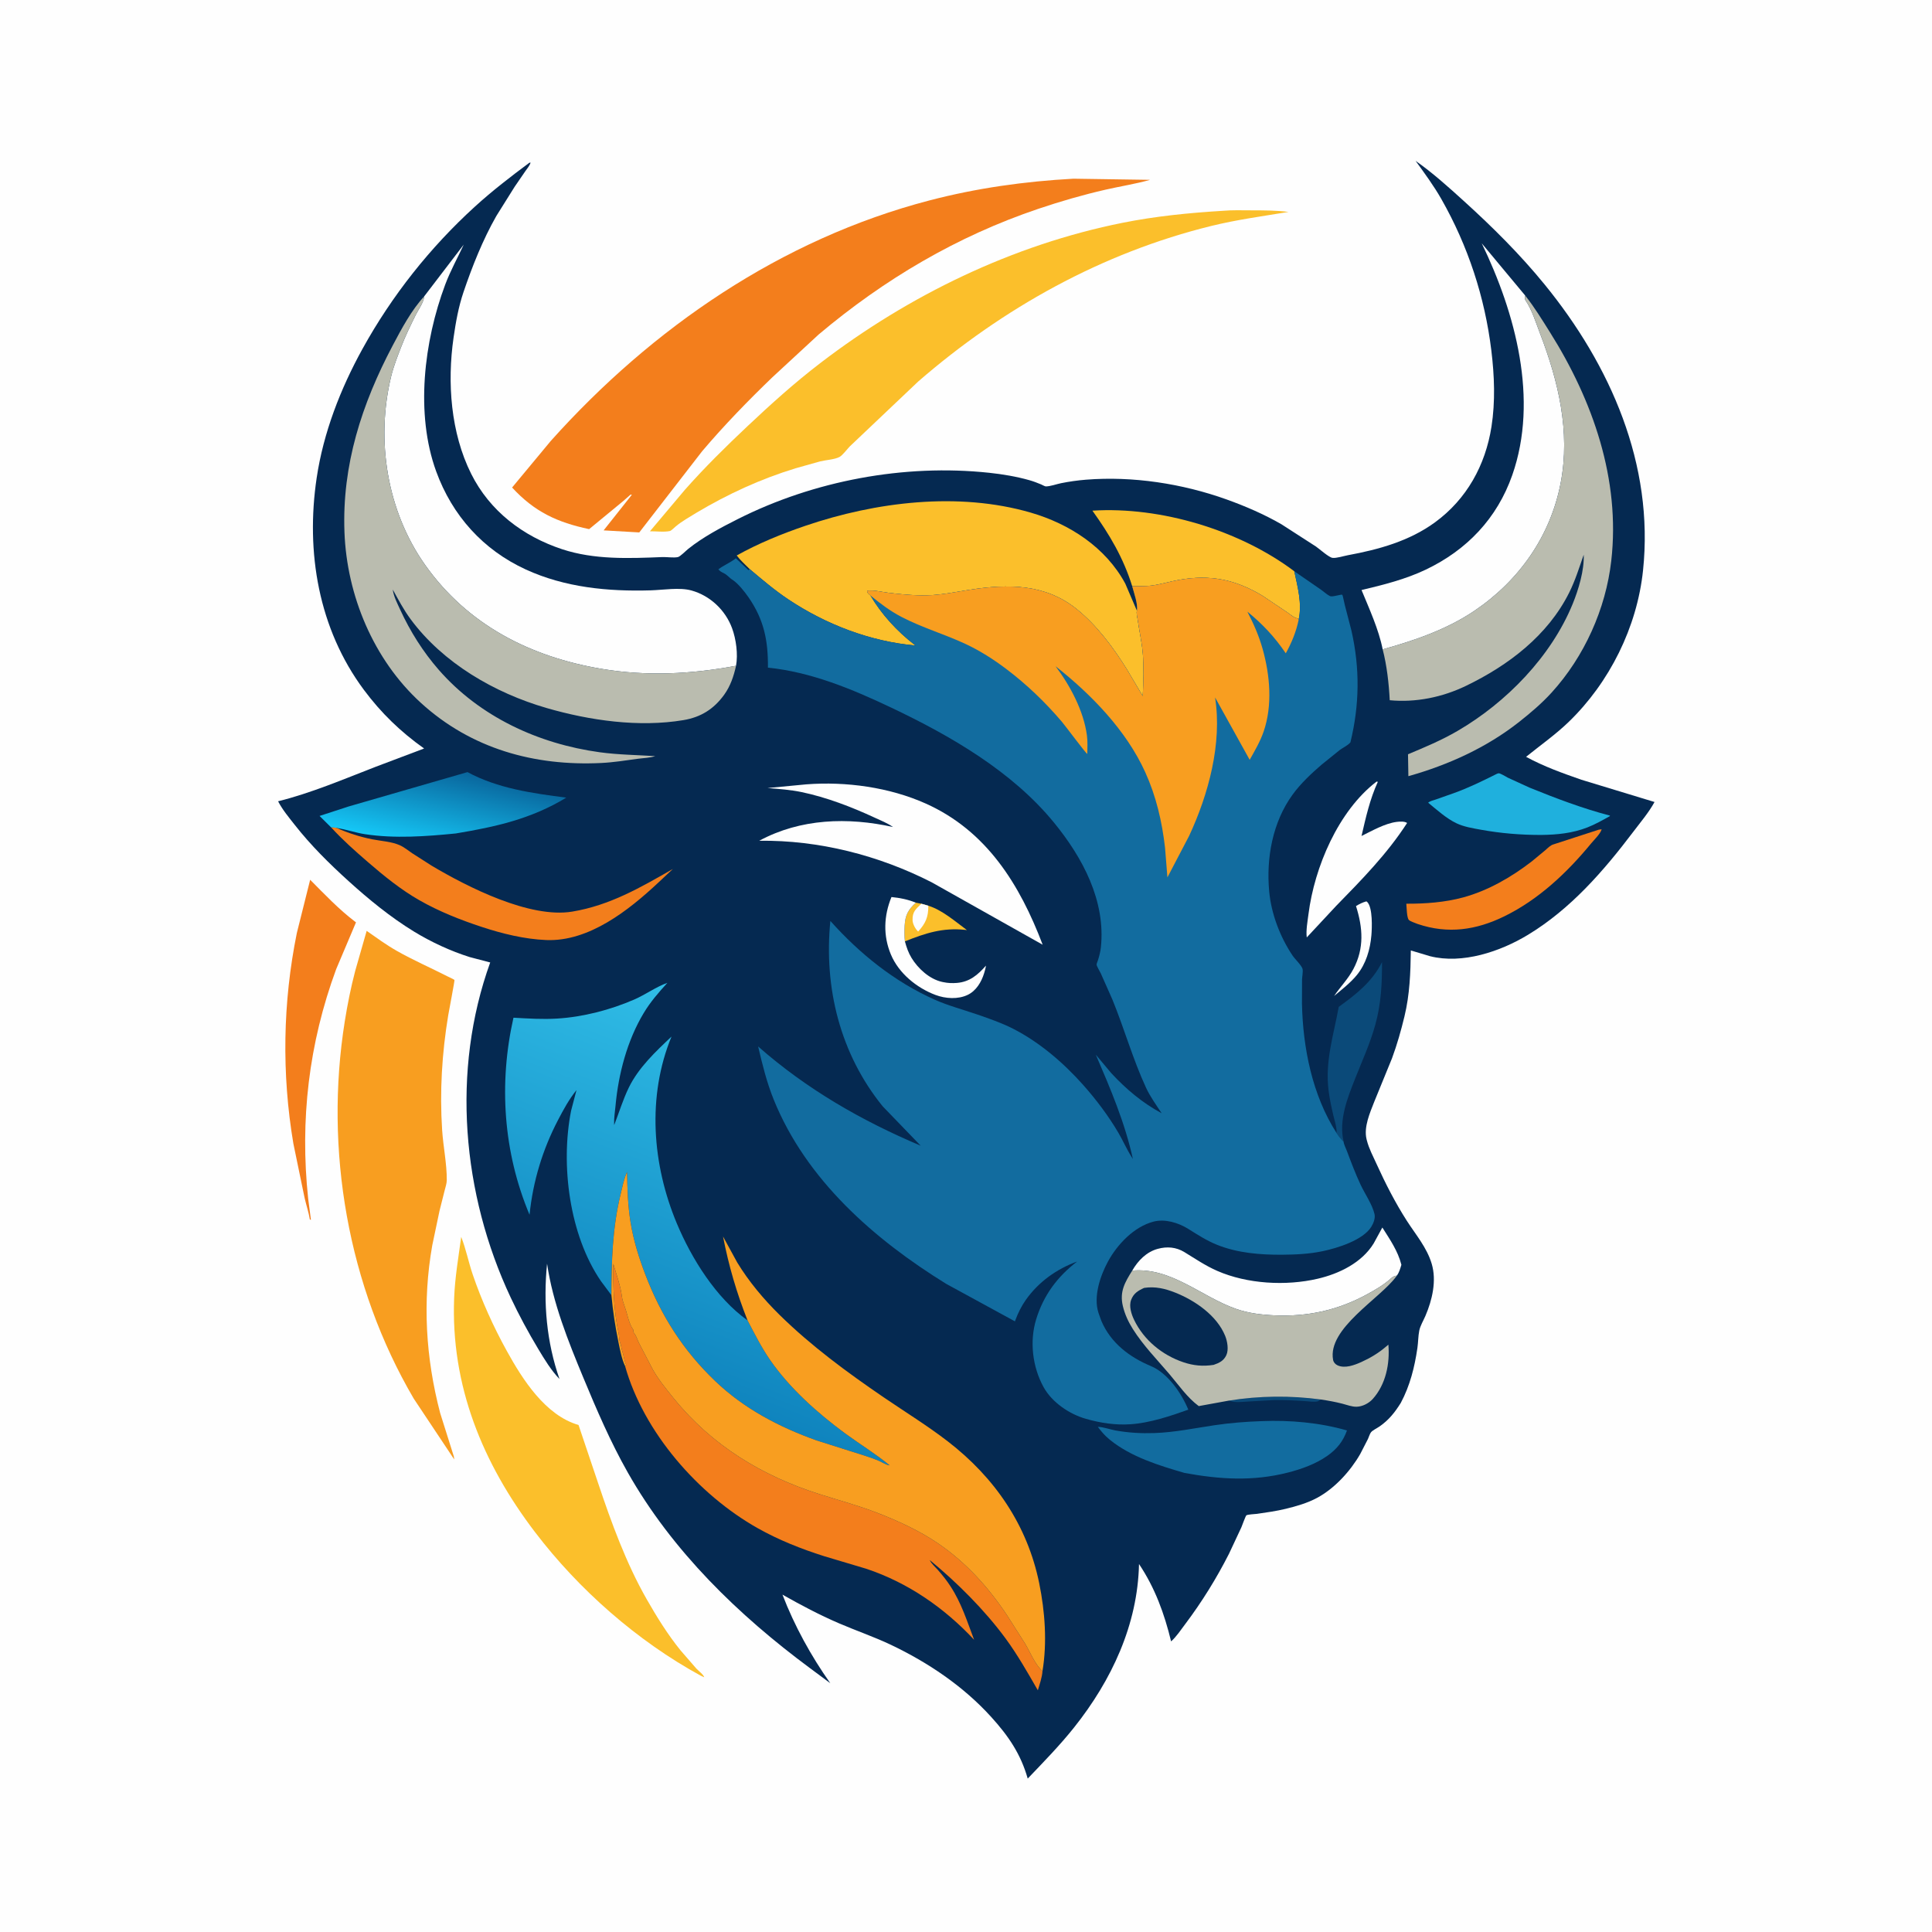 <svg version="1.1" xmlns="http://www.w3.org/2000/svg" style="display: block;" viewBox="0 0 2048 2048" width="1024" height="1024">
<defs>
	<linearGradient id="Gradient1" gradientUnits="userSpaceOnUse" x1="477.212" y1="814.549" x2="457.761" y2="901.016">
		<stop class="stop0" offset="0" stop-opacity="1" stop-color="rgb(9,101,156)"/>
		<stop class="stop1" offset="1" stop-opacity="1" stop-color="rgb(21,200,247)"/>
	</linearGradient>
	<linearGradient id="Gradient2" gradientUnits="userSpaceOnUse" x1="679.717" y1="1453.26" x2="816.838" y2="1096.44">
		<stop class="stop0" offset="0" stop-opacity="1" stop-color="rgb(15,132,190)"/>
		<stop class="stop1" offset="1" stop-opacity="1" stop-color="rgb(47,188,230)"/>
	</linearGradient>
</defs>
<path transform="translate(0,0)" fill="rgb(254,254,254)" d="M -0 -0 L 2048 0 L 2048 2048 L -0 2048 L -0 -0 z"/>
<path transform="translate(0,0)" fill="rgb(243,126,28)" d="M 328.784 932.59 C 343.858 947.758 359.272 964.034 376.337 976.955 L 377.37 977.724 L 356.382 1027.3 C 327.348 1106.02 317.796 1187.35 326.682 1270.76 L 329.583 1293 L 328.5 1292.79 C 327.226 1285.14 324.639 1277.42 322.884 1269.82 L 311.003 1212.34 C 298.513 1138.43 299.744 1062.4 314.684 988.945 L 328.784 932.59 z"/>
<path transform="translate(0,0)" fill="rgb(251,191,43)" d="M 488.894 1311.14 C 493.969 1323.98 496.603 1337.79 501.049 1350.88 C 510.418 1378.46 523.072 1406.41 537.135 1431.88 C 553.921 1462.27 578.058 1500.36 613.271 1510.53 L 634.192 1572.65 C 648.107 1614.19 663.801 1657.2 685.577 1695.35 C 696.33 1714.19 707.798 1732.67 721.476 1749.55 L 738.313 1768.93 C 740.393 1771.11 745.915 1775.28 746.5 1778 L 742.619 1776.18 C 675.344 1739.43 613.61 1685.05 567.266 1624.28 C 511.55 1551.23 477.698 1468.72 481.426 1375.75 C 482.305 1353.81 485.982 1332.82 488.894 1311.14 z"/>
<path transform="translate(0,0)" fill="rgb(251,191,43)" d="M 1296.77 223.433 C 1306.25 222.597 1316.21 222.946 1325.73 222.961 C 1339.14 222.983 1352.55 222.945 1365.87 224.64 C 1338.45 229.202 1311.36 232.807 1284.28 239.447 C 1168.55 267.829 1063.09 326.51 973.408 404.348 L 900.857 473.161 C 898.15 475.933 893.101 482.726 889.896 484.408 C 884.685 487.143 875.433 487.61 869.5 489.053 L 843.552 496.343 C 806.507 507.636 771.623 523.675 738.391 543.45 C 730.943 548.069 722.958 552.449 716.233 558.073 C 715.072 559.043 711.525 562.555 710.227 562.873 C 704.529 564.271 695.074 563.097 688.969 563.187 L 726.005 519.207 C 746.831 495.668 769.23 473.588 792.094 452.043 C 817.017 428.558 842.167 405.859 869.379 385.007 C 963.421 312.943 1073.63 259.449 1190.1 236.154 C 1225.44 229.085 1260.85 225.617 1296.77 223.433 z"/>
<path transform="translate(0,0)" fill="rgb(248,158,32)" d="M 388.678 986.759 C 399.19 994.109 409.381 1001.57 420.561 1007.92 C 437.973 1017.82 456.126 1025.69 473.916 1034.77 C 474.821 1035.23 481.475 1038.26 481.765 1038.86 C 482.076 1039.49 475.762 1072.46 475.16 1076.09 C 468.474 1116.44 466.006 1157.16 468.691 1198.02 C 469.834 1215.43 473.724 1233.71 473.6 1251 C 473.573 1254.72 472.153 1258.53 471.293 1262.14 L 465.884 1283.62 L 458.219 1320.11 C 447.668 1379.9 451.248 1439.24 466.588 1497.89 L 481.06 1543.8 C 481.207 1544.18 481.444 1546.64 481.5 1547.08 L 438.615 1482.64 C 368.703 1363.37 343.736 1218.85 365.491 1082.57 C 368.354 1064.64 371.947 1046.7 376.553 1029.12 L 388.678 986.759 z"/>
<path transform="translate(0,0)" fill="rgb(243,126,28)" d="M 1137.83 189.432 L 1219.14 190.64 C 1203.65 195.007 1187.68 197.454 1172 201.044 C 1148.02 206.532 1124.13 213.443 1100.82 221.308 C 1014.39 250.478 937.389 295.96 867.728 354.643 L 818.831 399.842 C 792.926 424.788 767.618 450.815 744.344 478.264 L 677.661 564.392 L 639.871 562.221 L 669.768 524.5 L 668.5 524.244 L 660.539 531.234 L 624.504 560.903 C 590.726 553.755 566.563 542.56 542.841 516.791 L 583.899 467.355 C 691.305 347.425 828.323 253.416 985.36 212.432 C 1035.48 199.351 1086.18 192.269 1137.83 189.432 z"/>
<path transform="translate(0,0)" fill="rgb(5,41,81)" d="M 561.174 172.5 L 562.433 172.384 C 561.492 175.643 558.891 178.533 556.966 181.314 L 545.572 197.922 L 526.142 228.953 C 511.805 254.099 500.609 282.293 491.331 309.638 C 486.013 325.308 483.131 341.671 480.779 358 C 473.916 405.633 477.76 458.8 499.457 502.25 C 519.188 541.764 554.365 568.471 595.824 582.183 C 629.908 593.456 666.608 591.956 701.931 590.52 C 706.839 590.321 714.186 591.533 718.621 590.525 C 721.111 589.959 727.065 583.826 729.55 581.841 C 745.394 569.185 763.967 559.384 782.05 550.268 C 862.901 509.512 958.52 491.583 1048.62 501.173 C 1062.67 502.668 1077.61 505.156 1091.22 509.03 C 1095.49 510.246 1099.56 511.796 1103.66 513.511 C 1104.63 513.919 1107.61 515.602 1108.56 515.609 C 1113.24 515.645 1120.04 513.156 1124.79 512.203 C 1133.41 510.472 1142.27 509.211 1151.04 508.504 C 1200.67 504.5 1253.4 512.65 1300.22 529.428 C 1320.01 536.521 1340.26 545.263 1358.46 555.805 L 1394.99 579.352 C 1398.58 581.838 1408.64 590.868 1412.46 591.344 C 1416.76 591.88 1424.26 589.396 1428.69 588.58 C 1461.42 582.546 1493.91 573.592 1521.15 553.698 C 1554.79 529.137 1574.63 493.139 1581.02 452.34 C 1585.2 425.595 1584.14 398.255 1580.88 371.481 C 1573.99 314.946 1556.14 260.719 1527.98 211.156 C 1519.91 196.955 1510.14 183.714 1500.58 170.493 C 1518.71 183.197 1535.62 198.474 1552 213.335 C 1582.39 240.913 1611.38 269.698 1637.34 301.544 C 1707.21 387.238 1753.51 492.398 1741.67 604.75 C 1735.34 664.839 1706.18 723.484 1662.76 765.383 C 1648.88 778.769 1632.68 790.149 1617.7 802.268 C 1636.97 812.698 1655.76 819.354 1676.35 826.561 L 1753.87 850.152 C 1747.9 861.128 1739 871.609 1731.42 881.623 C 1699.75 923.464 1664.91 963.611 1619.51 991.068 C 1590.32 1008.72 1550.15 1022.28 1515.91 1013.61 L 1495.53 1007.51 C 1495.21 1031.22 1494.42 1054.07 1488.83 1077.26 C 1485.21 1092.3 1480.96 1107.31 1475.59 1121.82 L 1456.76 1167.91 C 1452.18 1179.64 1445.48 1194.71 1448.59 1207.56 L 1448.96 1209 C 1451.15 1217.58 1455.55 1225.81 1459.21 1233.86 C 1468.58 1254.48 1478.99 1274.86 1491.22 1293.96 C 1500.8 1308.9 1512.48 1322.33 1517.66 1339.63 C 1523.05 1357.67 1518.2 1378.16 1510.96 1395 C 1508.87 1399.85 1505.51 1405.37 1504.48 1410.52 C 1503.3 1416.46 1503.39 1422.79 1502.52 1428.81 C 1499.58 1449.13 1494.64 1468.92 1484.91 1487.1 C 1478.62 1497.18 1472.31 1505.16 1462.5 1512.02 C 1459.92 1513.82 1455.26 1516.01 1453.39 1518.18 C 1452.11 1519.68 1451.01 1523.4 1450.13 1525.28 L 1441.9 1541.3 C 1431.41 1559.55 1414.75 1577.85 1396.09 1587.84 C 1385.86 1593.32 1374.33 1596.64 1363.11 1599.37 C 1352.99 1601.83 1342.78 1603.25 1332.48 1604.74 C 1330.1 1605.08 1323.05 1605.24 1321.21 1606.3 C 1320.47 1606.72 1316.56 1617.49 1315.92 1619 L 1302.84 1646.94 C 1289.66 1672.94 1274.04 1698.16 1256.5 1721.45 C 1251.87 1727.6 1247.14 1734.83 1241.42 1739.96 C 1234.32 1710.67 1224.33 1683.12 1207.4 1657.93 C 1206.01 1722.44 1178.26 1781.28 1138.65 1831.09 C 1123.47 1850.17 1106.25 1867.77 1089.42 1885.37 C 1081.96 1859.06 1068.83 1840.01 1050.57 1819.89 C 1021.14 1787.45 983.817 1762.31 944.397 1743.57 C 926.377 1735 907.559 1728.62 889.274 1720.74 C 868.479 1711.78 849.099 1701.5 829.441 1690.38 C 842.05 1723.25 859.82 1755.62 880.154 1784.29 L 858.957 1768.56 C 782.628 1712.07 712.681 1644.19 665.518 1560.99 C 647.241 1528.75 632.558 1494.64 618.378 1460.45 C 602.282 1421.64 586.051 1381.38 579.919 1339.59 C 575.745 1380.81 579.359 1422.63 593.092 1461.81 C 584.407 1452.91 577.096 1440.84 570.7 1430.19 C 560.022 1412.42 550.146 1394.18 541.33 1375.41 C 489.76 1265.62 478.217 1135.14 519.642 1020.25 L 497.862 1014.53 C 477.531 1008.11 457.01 998.599 438.831 987.485 C 414.056 972.338 391.11 953.571 369.634 934.118 C 349.093 915.513 329.478 896.141 312.363 874.306 C 306.091 866.305 299.47 858.458 294.79 849.389 C 329.83 840.687 364.293 825.978 397.96 812.936 L 449.561 793.448 C 424.69 775.767 403.982 755.819 385.727 731.266 C 337.567 666.492 323.955 585.272 335.677 506.63 C 342.825 458.673 360.887 412.163 384.222 369.877 C 415.335 313.495 455.912 262.268 503.544 218.91 C 521.732 202.353 541.439 187.158 561.174 172.5 z"/>
<path transform="translate(0,0)" fill="rgb(11,74,121)" d="M 1302.67 1484.7 C 1334.75 1479.53 1367.98 1479.18 1400.18 1483.53 C 1399.21 1484.07 1397.51 1485.35 1396.5 1485.58 C 1392.89 1486.37 1386.75 1485.44 1383.03 1485.2 C 1371.97 1484.49 1361.47 1483.92 1350.36 1484.13 L 1322.19 1485.72 C 1316.61 1486.07 1310.01 1486.87 1304.61 1485.32 L 1302.67 1484.7 z"/>
<path transform="translate(0,0)" fill="rgb(254,254,254)" d="M 1448.33 955.5 C 1448.8 955.74 1449.02 955.822 1449.46 956.297 C 1455.21 962.416 1454.39 983.666 1453.74 991.371 C 1452.47 1006.49 1448.04 1021.74 1438.29 1033.62 C 1431.46 1041.94 1422.45 1048.9 1414.21 1055.77 C 1420.85 1045.99 1429.14 1037.68 1434.71 1027.09 C 1446.31 1005.06 1444.69 983.467 1437.42 960.475 C 1441.04 958.241 1444.22 956.659 1448.33 955.5 z"/>
<path transform="translate(0,0)" fill="rgb(251,191,43)" d="M 970.875 956.894 L 976.678 957.994 L 984.029 960.106 C 998.734 964.621 1012.61 976.795 1024.96 985.917 L 1023.03 985.698 C 999.335 983.175 980.963 989.201 959.24 997.888 C 958.617 992.349 958.696 986.563 958.988 981 C 959.57 969.936 962.954 964.033 970.875 956.894 z"/>
<path transform="translate(0,0)" fill="rgb(254,254,254)" d="M 976.678 957.994 L 984.029 960.106 C 984.219 971.939 981.145 978.898 973.287 987.458 C 970.42 984.987 967.453 979.396 967.361 975.5 C 967.146 966.422 970.581 963.933 976.678 957.994 z"/>
<path transform="translate(0,0)" fill="rgb(254,254,254)" d="M 959.24 997.888 C 960.986 1004.24 962.853 1009.86 966.311 1015.5 C 973.233 1026.8 985.288 1037.84 998.503 1040.82 L 1000 1041.13 C 1004.77 1042.16 1009.46 1042.32 1014.32 1041.94 C 1027.89 1040.86 1036.64 1033.34 1045.13 1023.61 C 1044.8 1026.43 1043.99 1029.14 1043.15 1031.84 C 1040.31 1040.97 1034.8 1050.23 1025.93 1054.54 C 1015.59 1059.57 1002.21 1058.65 991.656 1054.68 C 971.701 1047.18 952.66 1031.68 944.35 1011.73 C 936.013 991.724 936.836 970.748 944.989 950.897 C 954.283 951.82 962.17 953.41 970.875 956.894 C 962.954 964.033 959.57 969.936 958.988 981 C 958.696 986.563 958.617 992.349 959.24 997.888 z"/>
<path transform="translate(0,0)" fill="rgb(11,74,121)" d="M 1416.78 1200.99 L 1416.82 1200.06 C 1416.96 1194.31 1414.98 1189.04 1413.68 1183.51 C 1411.56 1174.5 1409.52 1165.39 1408.37 1156.19 C 1404.42 1124.81 1413.63 1097.62 1419.12 1067.32 C 1437.73 1053.84 1454.45 1040.83 1465 1019.89 C 1465.03 1043.13 1464.08 1063.85 1457.86 1086.36 C 1452.47 1105.86 1444.18 1123.97 1436.76 1142.71 C 1428.44 1163.73 1418.87 1187.34 1424.32 1210.32 C 1421.38 1207.45 1418.99 1204.44 1416.78 1200.99 z"/>
<path transform="translate(0,0)" fill="rgb(254,254,254)" d="M 1459.22 828.5 L 1460.56 828.777 C 1452.12 847.21 1447.82 866.518 1443.27 886.169 C 1454.48 880.643 1468.08 872.848 1480.5 871.238 C 1483.62 870.833 1489.04 870.482 1491.58 872.389 C 1470.45 905.123 1443.41 932.635 1416.33 960.343 L 1385.23 993.714 C 1384.23 986.478 1386.11 976.308 1387.04 969 C 1393.35 919.225 1418.66 859.581 1459.22 828.5 z"/>
<path transform="translate(0,0)" fill="rgb(243,126,28)" d="M 1694.71 879.5 L 1697.74 879.067 L 1697.56 879.833 C 1695.98 884.317 1689.57 890.533 1686.47 894.308 C 1661.1 925.127 1630.98 953.526 1594.86 971.242 C 1564.84 985.966 1534.92 990.343 1502.74 979.451 C 1500.35 978.402 1495.28 976.916 1493.5 975.225 C 1491.2 973.036 1491.11 961.577 1490.76 957.962 C 1510.73 958.074 1531.67 956.558 1551.01 951.295 C 1577.4 944.117 1602.2 929.766 1623.73 913.133 L 1638.15 901.196 C 1640.74 898.975 1643.44 895.967 1646.81 895.063 L 1694.71 879.5 z"/>
<path transform="translate(0,0)" fill="rgb(31,176,221)" d="M 1586.31 820.5 C 1587.05 820.236 1587.76 819.763 1588.55 819.709 C 1590.45 819.578 1596.41 823.376 1598.38 824.39 L 1621.29 834.878 C 1648.78 846.074 1677.97 857.136 1706.69 864.583 L 1706.38 865.212 C 1698.68 869.483 1690.97 873.878 1682.74 877.087 C 1666.98 883.239 1650.65 884.884 1633.91 885.07 C 1612.42 885.154 1590.81 883.362 1569.66 879.515 C 1561.2 877.977 1551.75 876.44 1543.99 872.74 C 1533.08 867.539 1523.17 858.48 1513.9 850.873 C 1515.97 849.091 1519.49 848.356 1522.09 847.458 L 1541.36 840.665 C 1556.79 835.139 1571.65 827.805 1586.31 820.5 z"/>
<path transform="translate(0,0)" fill="rgb(254,254,254)" d="M 1200.23 1346.88 C 1206.25 1336.42 1215.19 1327.14 1227.16 1323.86 C 1237.08 1321.14 1246.7 1321.91 1255.54 1327.31 C 1267.09 1334.36 1277.83 1341.73 1290.33 1347.19 C 1322.18 1361.1 1363.18 1363.37 1396.87 1355.5 C 1419.62 1350.19 1443.51 1338.6 1456.12 1318.13 L 1465.35 1301.22 C 1473.41 1313.99 1481.75 1325.89 1485.54 1340.71 C 1484.29 1344.8 1483.32 1348.57 1480.79 1352.1 C 1478.35 1352.7 1476.76 1353.08 1474.9 1354.8 C 1467.03 1362.06 1457.63 1367.43 1448.25 1372.5 C 1417.72 1389.01 1385.84 1395.85 1351.25 1394.33 C 1337.37 1393.72 1323.41 1392.09 1310.22 1387.46 C 1273.11 1374.45 1241.89 1343.3 1200.23 1346.88 z"/>
<path transform="translate(0,0)" fill="url(#Gradient1)" d="M 369.658 854.858 L 495.575 818.453 C 527.822 835.888 564.452 840.864 600.279 845.548 C 563.171 868.071 525.338 876.506 483.148 883.499 C 451.625 886.633 418.445 889.065 386.984 884.276 C 376.72 882.713 367.026 879.227 356.784 877.624 C 354.915 877.195 353.005 877.237 351.093 877.165 L 338.745 864.928 L 369.658 854.858 z"/>
<path transform="translate(0,0)" fill="rgb(243,126,28)" d="M 351.093 877.165 C 353.005 877.237 354.915 877.195 356.784 877.624 C 368.927 883.048 381.608 887.128 394.662 889.708 C 403.904 891.534 414.995 892.104 423.624 895.9 C 428.308 897.96 432.72 901.59 436.972 904.486 L 457.529 917.645 C 495.523 940.234 561.533 973.8 606.539 966.349 C 646.411 959.749 678.865 940.866 713.278 921.148 L 697.793 935.641 C 666.512 964.865 624.389 998.37 578.967 996.485 C 555.911 995.529 532.489 989.765 510.643 982.569 C 487.947 975.093 465.531 966.227 444.719 954.384 C 424.926 943.122 407.036 928.565 389.86 913.708 C 376.339 902.012 363.18 890.357 351.093 877.165 z"/>
<path transform="translate(0,0)" fill="rgb(18,108,159)" d="M 1337.65 1506.45 C 1367.38 1505.23 1399.25 1508.05 1427.86 1516.35 C 1423.63 1528.02 1417.18 1536.11 1407 1543.26 C 1394.68 1551.91 1379.72 1557.3 1365.21 1560.99 C 1327.94 1570.49 1293.16 1568.2 1255.76 1561.4 C 1229.06 1553.68 1198.84 1544.34 1176.93 1526.54 L 1175.67 1525.5 C 1170.87 1521.57 1167.49 1517.46 1163.76 1512.54 C 1169.46 1512.59 1176.76 1515.34 1182.54 1516.36 C 1196.31 1518.8 1209.46 1519.58 1223.4 1519.12 C 1245 1518.41 1266.11 1513.97 1287.41 1510.8 C 1304.2 1508.3 1320.72 1507.03 1337.65 1506.45 z"/>
<path transform="translate(0,0)" fill="rgb(251,191,43)" d="M 1200.14 621.316 C 1190.88 591.47 1176.12 566.549 1158 541.321 C 1230.49 536.741 1314.1 562.035 1371.98 605.539 C 1375.55 622.236 1380.37 639.652 1376.68 656.732 L 1375.59 655.634 C 1371.37 654.756 1367.89 651.457 1364.37 649.043 L 1338.37 631.612 C 1309.59 614.253 1283.01 608.833 1249.79 614.731 C 1240.03 616.463 1230.3 619.542 1220.5 620.777 C 1213.9 621.61 1206.8 621.244 1200.14 621.316 z"/>
<path transform="translate(0,0)" fill="rgb(254,254,254)" d="M 854.736 831.439 C 896.759 828.207 942.763 834.531 981.328 851.801 C 1045.87 880.702 1081.05 937.674 1105.27 1001.44 L 987.605 935.269 C 931.451 906.617 868.008 890.443 804.833 891.225 C 848.605 867.576 898.846 866.085 946.598 876.66 C 940.893 872.55 933.28 869.57 926.88 866.6 C 902.636 855.348 875.945 845.124 849.749 839.651 C 837.937 837.183 825.619 836.305 813.603 835.352 L 854.736 831.439 z"/>
<path transform="translate(0,0)" fill="rgb(254,254,254)" d="M 1465.69 688.344 C 1461.52 667.185 1451.47 645.372 1443.29 625.472 C 1466.39 619.97 1489.91 614.089 1511.43 603.815 C 1555.1 582.965 1587.03 549.38 1603.07 503.645 C 1631.22 423.345 1606.4 331.765 1570.71 257.963 L 1616.78 313.291 C 1616.68 314.885 1616.11 316.93 1617.02 318.249 C 1624.03 328.457 1628.1 342.043 1632.54 353.617 C 1651.92 404.166 1664.77 457.454 1654.41 511.75 C 1643.61 568.358 1610.18 615.666 1562.66 647.645 C 1533.4 667.332 1499.44 678.949 1465.69 688.344 z"/>
<path transform="translate(0,0)" fill="rgb(186,188,175)" d="M 1302.67 1484.7 L 1270.72 1490.52 C 1258.44 1481.43 1249.5 1468.22 1239.69 1456.7 C 1226.38 1441.05 1211.91 1426.34 1200.9 1408.88 C 1196.13 1401.33 1192.35 1393.23 1190.28 1384.51 C 1186.65 1369.22 1192.39 1359.34 1200.23 1346.88 C 1241.89 1343.3 1273.11 1374.45 1310.22 1387.46 C 1323.41 1392.09 1337.37 1393.72 1351.25 1394.33 C 1385.84 1395.85 1417.72 1389.01 1448.25 1372.5 C 1457.63 1367.43 1467.03 1362.06 1474.9 1354.8 C 1476.76 1353.08 1478.35 1352.7 1480.79 1352.1 L 1480.14 1353.03 C 1463.23 1376.45 1406.94 1408.16 1413.13 1441.5 C 1413.62 1444.13 1415.47 1446.19 1417.85 1447.31 C 1425.67 1450.96 1435.81 1447.08 1443.15 1443.78 C 1452.22 1439.69 1460.9 1434.53 1468.5 1428.1 L 1471.74 1425.39 C 1473.43 1445.43 1469.07 1467.52 1455.16 1482.98 C 1451.03 1487.58 1444.3 1491.04 1438.06 1491.2 C 1433.11 1491.33 1427.77 1489.22 1423 1487.99 C 1415.54 1486.06 1407.8 1484.67 1400.18 1483.53 C 1367.98 1479.18 1334.75 1479.53 1302.67 1484.7 z"/>
<path transform="translate(0,0)" fill="rgb(5,41,81)" d="M 1212.82 1365.22 C 1224.62 1363.46 1234.94 1365.91 1245.86 1370.25 C 1266.86 1378.61 1289.92 1394.46 1298.72 1416.06 C 1301 1421.65 1302.66 1430.71 1299.98 1436.5 C 1297.22 1442.48 1292.45 1444.8 1286.5 1446.82 C 1275.25 1448.59 1265.16 1447.66 1254.39 1444.03 C 1232.02 1436.48 1212.56 1420.56 1202.24 1399.2 C 1199.32 1393.16 1196.55 1384.6 1199.02 1378 C 1201.61 1371.05 1206.33 1368.18 1212.82 1365.22 z"/>
<path transform="translate(0,0)" fill="rgb(243,126,28)" d="M 662.559 1447.95 L 663.978 1447.03 L 663.562 1446.29 C 661.662 1442.2 661.169 1436.54 659.569 1432.05 C 658.584 1429.28 658.598 1426.32 657.45 1423.61 C 656.187 1420.64 656.471 1416.65 655.789 1413.46 C 650.453 1388.47 649.911 1365.06 650.106 1339.62 C 653.273 1350.55 657.998 1363.6 659.287 1374.75 C 659.631 1377.73 661.459 1383.06 662.51 1386 C 665.355 1393.97 666.497 1402.96 671.51 1410 C 671.51 1411.98 671.173 1412 672.447 1413.59 C 674.567 1416.24 675.707 1420.39 677.257 1423.5 L 689.51 1447 L 690.232 1448.46 C 696.263 1460.37 705.853 1472.04 714.265 1482.41 C 754.647 1532.18 807.737 1564.47 868.471 1583.79 C 888.973 1590.31 909.936 1595.9 930 1603.7 C 952.262 1612.36 974.898 1622.71 994.653 1636.24 C 1024.31 1656.54 1047.98 1682.84 1067.74 1712.64 L 1086.75 1742.5 C 1091.94 1751.29 1097.35 1764.79 1105.08 1771.48 C 1104.61 1778.17 1102.1 1785.36 1100.15 1791.78 C 1089.39 1773.09 1078.62 1754.06 1065.82 1736.66 C 1043.73 1706.66 1014.26 1677.24 985.58 1653.74 C 987.117 1657.39 991.523 1661.17 994.173 1664.18 C 999.098 1669.76 1003.5 1675.32 1007.58 1681.57 C 1019.28 1699.52 1025.08 1718.49 1032.6 1738.23 C 1001.04 1704.39 962.549 1677.72 918.399 1662.99 L 873.479 1649.58 C 849.118 1641.84 825.497 1632.49 803.188 1619.93 C 740.238 1584.48 682.241 1518.24 662.559 1447.95 z"/>
<path transform="translate(0,0)" fill="rgb(186,188,175)" d="M 1616.78 313.291 C 1626.47 325.46 1634.78 339.107 1643.06 352.276 C 1688.43 424.437 1717.83 508.198 1708.01 594.456 C 1702.19 645.584 1679.42 696.078 1644.82 734.123 C 1634.51 745.464 1622.57 755.602 1610.57 765.091 C 1576.02 792.4 1535.15 810.91 1492.94 822.783 L 1492.55 799.551 C 1510.45 792.072 1528.04 784.704 1544.86 774.926 C 1596.72 744.785 1644.26 695.997 1667.1 640.172 C 1673.28 625.042 1679.48 604.535 1678.8 588.059 C 1673.98 601.762 1669.93 615.127 1663.41 628.188 C 1640.66 673.743 1598.94 705.345 1554 727.036 C 1529 739.102 1500.92 744.901 1473.18 742.271 C 1472.26 724.502 1470.16 705.571 1465.69 688.344 C 1499.44 678.949 1533.4 667.332 1562.66 647.645 C 1610.18 615.666 1643.61 568.358 1654.41 511.75 C 1664.77 457.454 1651.92 404.166 1632.54 353.617 C 1628.1 342.043 1624.03 328.457 1617.02 318.249 C 1616.11 316.93 1616.68 314.885 1616.78 313.291 z"/>
<path transform="translate(0,0)" fill="rgb(254,254,254)" d="M 449.679 314.127 L 491.604 259.279 C 484.943 273.643 477.491 286.856 471.899 301.804 C 449.456 361.798 440.067 438.478 462.376 499.718 C 479.393 546.429 511.971 582.813 557.309 603.653 C 598.884 622.765 644.566 627.133 689.797 625.79 C 703.119 625.394 720.331 622.411 733.012 625.94 C 752.762 631.435 768.978 646.766 776.023 665.921 C 780.319 677.6 782.437 693.428 780.23 705.77 C 732.941 714.61 685.613 717.028 637.969 709.046 C 562.256 696.361 495.724 662.498 450.678 598.891 C 410.117 541.617 398.153 466.41 414.702 398.69 C 417.309 388.022 421.484 377.492 425.432 367.262 C 429.835 355.853 435.318 344.719 440.733 333.755 C 443.639 327.869 448.575 321.479 449.554 315.086 L 449.679 314.127 z"/>
<path transform="translate(0,0)" fill="rgb(251,191,43)" d="M 794.661 603.254 C 790.09 598.627 784.855 594.003 780.947 588.828 C 803.952 575.973 828.948 565.797 853.882 557.315 C 928.374 531.976 1015.84 521.122 1092.5 543.357 C 1133.76 555.325 1172.16 580.249 1192.85 618.672 L 1205.2 647.424 C 1204.4 649.903 1205.66 654.312 1206.03 656.926 C 1207.69 668.786 1210.4 680.417 1211.41 692.375 C 1212.68 707.501 1212.19 722.816 1211.34 737.953 L 1194.36 709.268 C 1179.89 686.135 1162.89 663.146 1141.56 645.866 C 1108.01 618.697 1068.47 618.907 1027.78 625.233 C 1012.71 627.577 997.377 630.816 982.093 631.122 C 968.911 631.386 955.658 630.066 942.582 628.5 C 935.153 627.61 926.555 625.338 919.132 626.168 C 919.203 628.728 920.912 629.51 922.684 631.238 C 934.362 651.121 950.742 668.981 968.973 683.099 L 970.465 684.244 C 922.804 680.121 875.684 662.007 835.914 635.549 C 821.314 625.836 808.055 614.527 794.661 603.254 z"/>
<path transform="translate(0,0)" fill="rgb(186,188,175)" d="M 449.679 314.127 L 449.554 315.086 C 448.575 321.479 443.639 327.869 440.733 333.755 C 435.318 344.719 429.835 355.853 425.432 367.262 C 421.484 377.492 417.309 388.022 414.702 398.69 C 398.153 466.41 410.117 541.617 450.678 598.891 C 495.724 662.498 562.256 696.361 637.969 709.046 C 685.613 717.028 732.941 714.61 780.23 705.77 C 777.778 716.761 774.337 727.161 767.702 736.384 C 756.732 751.633 742.93 760.268 724.5 763.354 C 677.177 771.279 624.911 763.732 579.257 750.486 C 524.228 734.52 469.614 702.861 435.226 656.319 C 427.951 646.472 422.245 635.636 416.352 624.937 C 417.283 632.185 421.058 639.407 424.082 646 C 434.721 669.192 448.391 690.945 465.203 710.167 C 508.675 759.869 570.701 788.448 635.504 797.393 C 655.133 800.103 674.831 800.272 694.562 801.535 C 689.029 803.399 681.868 803.554 676.026 804.349 C 663.098 806.107 650.386 808.165 637.326 808.802 C 566.373 812.259 499.47 793.704 446.151 745.056 C 395.998 699.298 367.648 631.385 365.14 564 C 362.494 492.894 383.517 428.211 416.399 366.004 C 425.644 348.515 436.191 328.723 449.679 314.127 z"/>
<path transform="translate(0,0)" fill="url(#Gradient2)" d="M 648.131 1372.96 L 636.985 1358 C 603.537 1309.16 594.063 1234.84 605.362 1177.5 L 611.102 1155.55 C 603.213 1165.3 597.387 1176.06 591.607 1187.13 C 575.145 1218.65 564.938 1252.29 561.336 1287.69 C 533.461 1221.44 528.577 1148.56 544.295 1078.81 C 559.714 1079.69 575.061 1080.66 590.5 1079.73 C 618.058 1078.07 646.94 1070.55 672.245 1059.57 C 684.012 1054.47 695.634 1045.99 707.49 1041.83 C 698.169 1052.02 689.413 1062.09 682.273 1074.01 C 664.842 1103.1 655.577 1138.34 652.501 1171.92 C 651.92 1178.26 650.749 1185.13 650.989 1191.48 L 651.078 1192.59 C 656.259 1179.3 660.316 1165.69 666.593 1152.82 C 676.889 1131.71 694.959 1114.75 711.821 1098.83 C 685.758 1162.21 691.315 1234.56 717.547 1297.08 C 733.134 1334.22 759.056 1375.93 792.427 1399.65 C 799.813 1413.81 807.148 1428.35 816.226 1441.5 C 836.951 1471.53 866.947 1498.27 896.234 1519.73 C 911.544 1530.94 928.447 1541.27 943.029 1553.3 C 940.205 1553.3 935.023 1550.06 932.307 1548.85 C 927.356 1546.65 922.286 1544.93 917.144 1543.25 L 865.5 1526.88 C 825.881 1512.69 788.902 1493.38 758.276 1464.12 C 724.128 1431.49 700.652 1394.55 683.92 1350.61 C 677.126 1332.76 671.417 1314.39 668.395 1295.5 C 665.535 1277.62 665.079 1260.4 664.677 1242.38 C 661.281 1249.9 659.664 1258.5 657.727 1266.5 C 649.208 1301.72 648.181 1336.9 648.131 1372.96 z"/>
<path transform="translate(0,0)" fill="rgb(248,158,32)" d="M 648.131 1372.96 C 648.181 1336.9 649.208 1301.72 657.727 1266.5 C 659.664 1258.5 661.281 1249.9 664.677 1242.38 C 665.079 1260.4 665.535 1277.62 668.395 1295.5 C 671.417 1314.39 677.126 1332.76 683.92 1350.61 C 700.652 1394.55 724.128 1431.49 758.276 1464.12 C 788.902 1493.38 825.881 1512.69 865.5 1526.88 L 917.144 1543.25 C 922.286 1544.93 927.356 1546.65 932.307 1548.85 C 935.023 1550.06 940.205 1553.3 943.029 1553.3 C 928.447 1541.27 911.544 1530.94 896.234 1519.73 C 866.947 1498.27 836.951 1471.53 816.226 1441.5 C 807.148 1428.35 799.813 1413.81 792.427 1399.65 C 780.713 1370.12 772.541 1341.91 766.443 1310.74 L 781.482 1338.28 C 793.843 1358.59 809.466 1377.18 826.385 1393.84 C 859.664 1426.6 898.167 1454.89 936.667 1481.17 C 959.382 1496.68 982.904 1511.11 1004.7 1527.92 C 1054.32 1566.18 1089.04 1616.51 1101.63 1678.39 C 1107.73 1708.38 1110.11 1741.17 1105.08 1771.48 C 1097.35 1764.79 1091.94 1751.29 1086.75 1742.5 L 1067.74 1712.64 C 1047.98 1682.84 1024.31 1656.54 994.653 1636.24 C 974.898 1622.71 952.262 1612.36 930 1603.7 C 909.936 1595.9 888.973 1590.31 868.471 1583.79 C 807.737 1564.47 754.647 1532.18 714.265 1482.41 C 705.853 1472.04 696.263 1460.37 690.232 1448.46 L 689.51 1447 L 677.257 1423.5 C 675.707 1420.39 674.567 1416.24 672.447 1413.59 C 671.173 1412 671.51 1411.98 671.51 1410 C 666.497 1402.96 665.355 1393.97 662.51 1386 C 661.459 1383.06 659.631 1377.73 659.287 1374.75 C 657.998 1363.6 653.273 1350.55 650.106 1339.62 C 649.911 1365.06 650.453 1388.47 655.789 1413.46 C 656.471 1416.65 656.187 1420.64 657.45 1423.61 C 658.598 1426.32 658.584 1429.28 659.569 1432.05 C 661.169 1436.54 661.662 1442.2 663.562 1446.29 L 663.978 1447.03 L 662.559 1447.95 C 659.039 1440.74 657.18 1430.55 655.562 1422.69 C 652.171 1406.19 649.625 1389.74 648.131 1372.96 z"/>
<path transform="translate(0,0)" fill="rgb(18,108,159)" d="M 1424.32 1210.32 C 1424.21 1212.31 1426.88 1217.72 1427.7 1219.92 C 1432.2 1231.95 1436.79 1244.06 1442.21 1255.7 C 1446.73 1265.39 1454.68 1276.75 1457.05 1287 C 1458.06 1291.34 1455.88 1296.87 1453.61 1300.5 C 1444.78 1314.66 1417.84 1322.98 1402.2 1326.28 C 1388.1 1329.26 1373.59 1329.97 1359.22 1330.06 C 1335.95 1330.2 1312.02 1328.31 1290.22 1319.59 C 1278.99 1315.09 1269.63 1308.91 1259.43 1302.57 C 1249.14 1296.16 1234.89 1291.8 1222.81 1294.96 C 1202.12 1300.36 1184.28 1319.14 1174.34 1337.57 C 1166.26 1352.54 1158.9 1374.48 1164.38 1391.51 L 1164.89 1393 L 1167.59 1400.46 C 1177.52 1423.63 1197.33 1438.67 1220.04 1448.12 C 1237.84 1455.52 1252.48 1476.91 1259.66 1494.3 C 1240.74 1501.08 1218.65 1508.43 1198.5 1509.76 C 1182.21 1510.84 1166.85 1508.48 1151.22 1504.06 C 1133.62 1499.08 1115.17 1486.62 1106.22 1470.37 C 1094.46 1449.03 1091.21 1421.86 1098.39 1398.48 C 1106.19 1373.06 1120.78 1353.39 1141.8 1337.25 C 1120.05 1345.22 1100.97 1358.79 1087.5 1377.81 C 1082.74 1384.53 1079.2 1391.79 1076.31 1399.48 L 1075.87 1400.68 L 1003 1360.93 C 926.536 1313.69 854.616 1250.72 820.187 1165.66 C 812.759 1147.31 808.186 1128.53 803.657 1109.3 C 855.046 1154.51 913.123 1187.94 975.971 1214.49 L 935.654 1172.71 C 890.607 1117.16 873.176 1047 880.216 976.233 C 911.214 1010.95 948.16 1040.7 990.834 1059.7 C 1005.39 1066.18 1021.33 1070.33 1036.4 1075.55 C 1049.1 1079.94 1062.14 1084.47 1074.12 1090.6 C 1101.94 1104.83 1127.36 1126.63 1148.05 1149.9 C 1161.93 1165.51 1174.9 1182.7 1185.49 1200.71 C 1190.35 1208.98 1194.26 1218.11 1199.38 1226.13 L 1200.27 1227.5 L 1200.93 1228.66 C 1192.49 1190.06 1177.15 1154.18 1161.61 1118.02 L 1177.91 1137.48 C 1193.58 1154.43 1211.03 1169.14 1231.41 1180.09 C 1225.67 1171.36 1219.29 1162.61 1214.88 1153.1 C 1200.91 1122.96 1191.76 1090.27 1179.15 1059.47 L 1166.87 1031.79 C 1165.98 1029.88 1162.54 1024.25 1162.43 1022.47 C 1162.38 1021.62 1163.69 1018.56 1163.96 1017.68 C 1165.31 1013.25 1166.48 1008.9 1166.97 1004.29 C 1172.24 954.886 1147.59 909.085 1117.34 872.063 C 1072.78 817.521 1007.37 779.821 944.572 750.028 C 903.408 730.499 859.82 712.338 814.048 707.744 C 814.296 679.221 809.917 656.845 793.34 633 C 789.262 627.135 782.5 618.549 776.531 614.634 L 775 613.646 C 772.53 611.619 770.068 608.911 767.124 607.5 C 764.309 606.151 763.704 605.883 761.5 603.51 C 766.762 599.491 773.121 596.922 778.468 592.949 L 780.02 591.779 L 793.47 604.422 L 794.661 603.254 C 808.055 614.527 821.314 625.836 835.914 635.549 C 875.684 662.007 922.804 680.121 970.465 684.244 L 968.973 683.099 C 950.742 668.981 934.362 651.121 922.684 631.238 C 920.912 629.51 919.203 628.728 919.132 626.168 C 926.555 625.338 935.153 627.61 942.582 628.5 C 955.658 630.066 968.911 631.386 982.093 631.122 C 997.377 630.816 1012.71 627.577 1027.78 625.233 C 1068.47 618.907 1108.01 618.697 1141.56 645.866 C 1162.89 663.146 1179.89 686.135 1194.36 709.268 L 1211.34 737.953 C 1212.19 722.816 1212.68 707.501 1211.41 692.375 C 1210.4 680.417 1207.69 668.786 1206.03 656.926 C 1205.66 654.312 1204.4 649.903 1205.2 647.424 C 1206.34 639.903 1202.07 628.661 1200.14 621.316 C 1206.8 621.244 1213.9 621.61 1220.5 620.777 C 1230.3 619.542 1240.03 616.463 1249.79 614.731 C 1283.01 608.833 1309.59 614.253 1338.37 631.612 L 1364.37 649.043 C 1367.89 651.457 1371.37 654.756 1375.59 655.634 L 1376.68 656.732 C 1380.37 639.652 1375.55 622.236 1371.98 605.539 L 1400.11 624.946 C 1403.12 627.036 1406.63 630.344 1409.86 631.905 C 1412.46 633.167 1421.75 629.632 1422.97 630.561 C 1423.31 630.821 1425.24 640.116 1425.53 641.251 L 1432.59 668.535 C 1441.64 708.408 1441.21 747.114 1431.49 786.93 C 1428.83 790.186 1423.8 792.401 1420.36 794.926 L 1400.85 810.655 C 1389.93 820.074 1378.77 830.564 1370.26 842.253 C 1348.98 871.489 1342.11 909.495 1345.4 944.992 C 1347.6 968.778 1356.95 993.212 1370.22 1013.01 C 1372.58 1016.54 1379.86 1023.46 1380.77 1027.12 C 1381.4 1029.64 1380.32 1035.45 1380.22 1038.37 L 1380.14 1064.01 C 1381.15 1110.95 1391.1 1160.99 1416.78 1200.99 C 1418.99 1204.44 1421.38 1207.45 1424.32 1210.32 z"/>
<path transform="translate(0,0)" fill="rgb(248,158,32)" d="M 1200.14 621.316 C 1206.8 621.244 1213.9 621.61 1220.5 620.777 C 1230.3 619.542 1240.03 616.463 1249.79 614.731 C 1283.01 608.833 1309.59 614.253 1338.37 631.612 L 1364.37 649.043 C 1367.89 651.457 1371.37 654.756 1375.59 655.634 L 1376.68 656.732 C 1374.05 669.506 1369.29 681.19 1362.98 692.555 C 1351.2 675.166 1338.5 661.651 1322.27 648.374 C 1328.88 661.184 1334.5 673.881 1338.41 687.799 C 1346.25 715.716 1349.08 747.559 1339.53 775.406 C 1335.89 786.003 1330.19 795.717 1324.72 805.438 L 1288.02 739.308 C 1295.73 787.935 1280.97 842.18 1260.53 886.051 L 1237.51 930.061 L 1234.98 898.5 C 1231.77 870.677 1225.58 844.085 1213.97 818.5 C 1193.87 774.202 1156.79 736.045 1118.93 706.234 C 1134.51 726.883 1148.73 753.591 1152.19 779.592 C 1153.05 786.04 1152.69 792.765 1152.57 799.259 C 1150.8 798.31 1128.93 768.964 1125.61 765.056 C 1107.87 744.237 1088.34 725.479 1066.5 709.006 C 1053.27 699.028 1039.03 689.926 1024.03 682.868 C 1001.6 672.312 977.526 665.399 955.5 653.897 C 943.458 647.608 933.136 639.803 922.684 631.238 C 920.912 629.51 919.203 628.728 919.132 626.168 C 926.555 625.338 935.153 627.61 942.582 628.5 C 955.658 630.066 968.911 631.386 982.093 631.122 C 997.377 630.816 1012.71 627.577 1027.78 625.233 C 1068.47 618.907 1108.01 618.697 1141.56 645.866 C 1162.89 663.146 1179.89 686.135 1194.36 709.268 L 1211.34 737.953 C 1212.19 722.816 1212.68 707.501 1211.41 692.375 C 1210.4 680.417 1207.69 668.786 1206.03 656.926 C 1205.66 654.312 1204.4 649.903 1205.2 647.424 C 1206.34 639.903 1202.07 628.661 1200.14 621.316 z"/>
</svg>